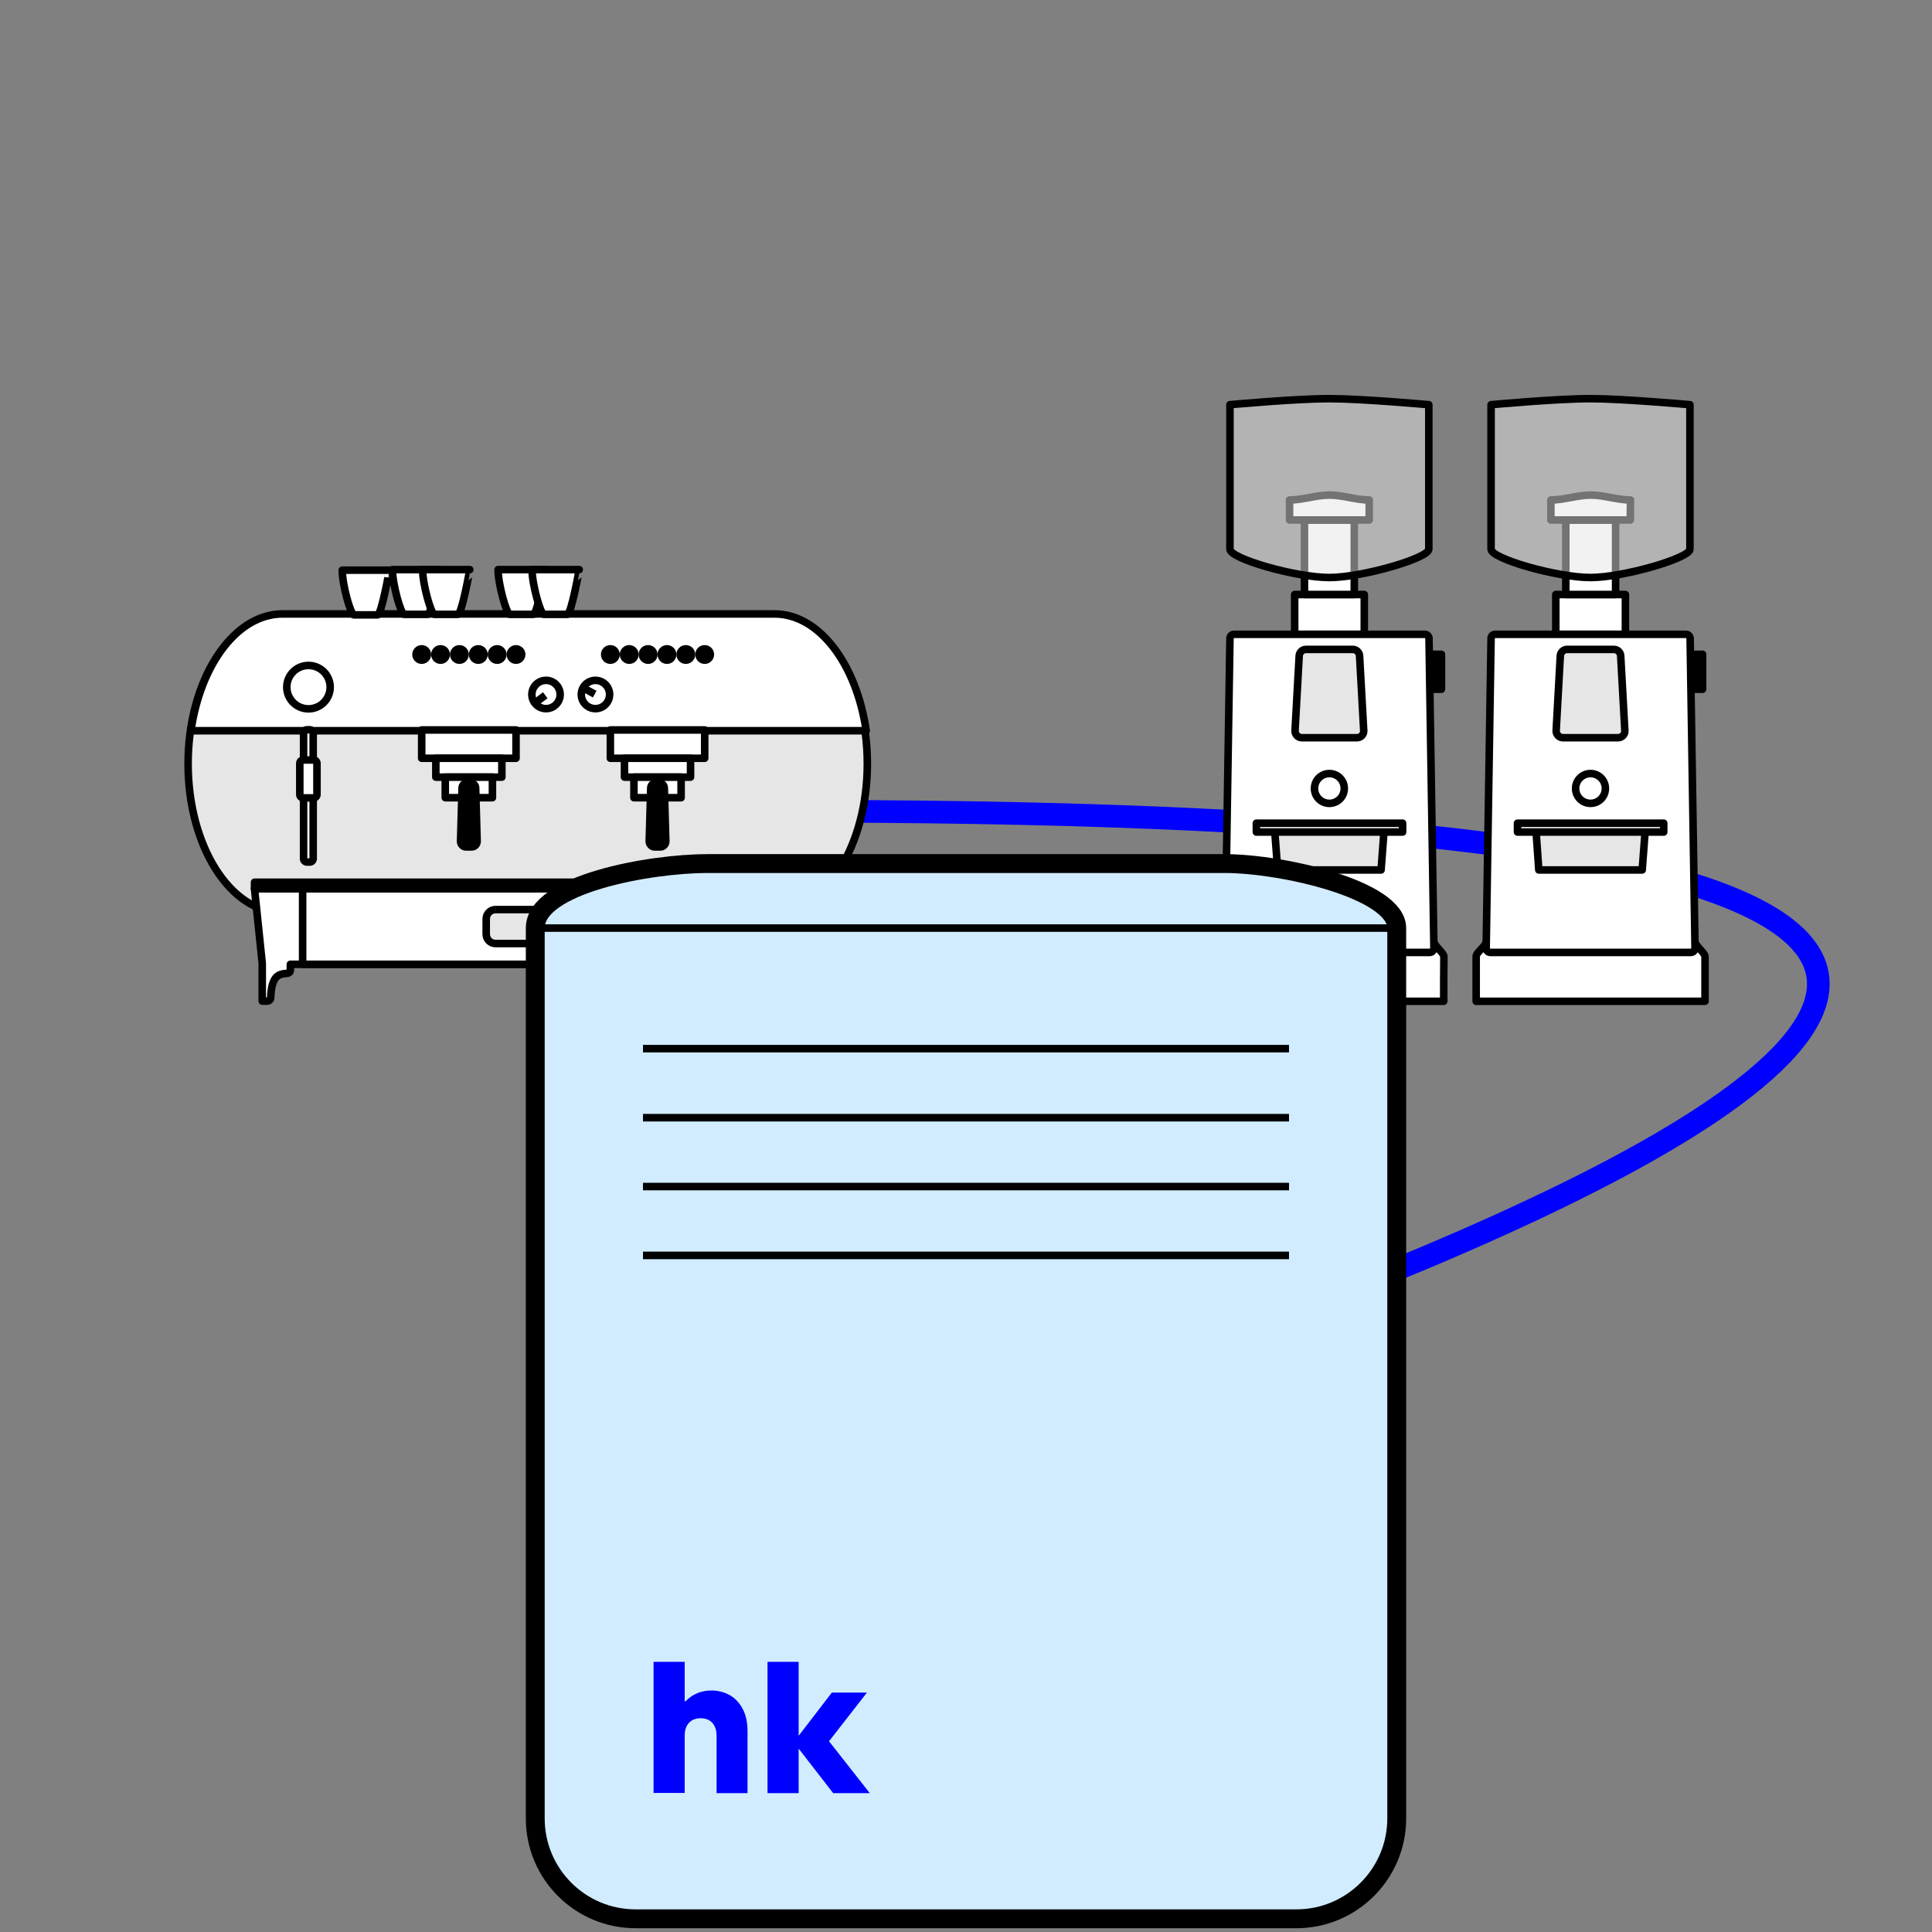<?xml version="1.0" encoding="utf-8"?>
<!-- Generator: Adobe Illustrator 27.0.0, SVG Export Plug-In . SVG Version: 6.00 Build 0)  -->
<svg version="1.1" id="Capa_1" xmlns="http://www.w3.org/2000/svg" xmlns:xlink="http://www.w3.org/1999/xlink" x="0px" y="0px"
	 viewBox="0 0 1024 1024" style="enable-background:new 0 0 1024 1024;" xml:space="preserve">
<rect x="0" y="0" width="1024" height="1024" fill="#808080" stroke="none"/>
<style type="text/css">
  @keyframes toggleOpacity {
    0%, 100% {
      opacity: 1;
    }
    50% {
      opacity: 0.15;
    }
  }
  .dflux {fill:none;stroke:#0000FF;stroke-width:12;stroke-linejoin:round;stroke-miterlimit:10; animation: toggleOpacity 0.2s infinite;}
	.st1{fill:#FFFFFF;stroke:#000000;stroke-width:4;stroke-linejoin:round;stroke-miterlimit:10;}
	.st2{fill:#E6E6E6;fill-opacity:0.5;stroke:#000000;stroke-width:4;stroke-linejoin:round;stroke-miterlimit:10;}
	.st3{fill:#E6E6E6;stroke:#000000;stroke-width:4;stroke-linejoin:round;stroke-miterlimit:10;}
	.st4{fill:none;stroke:#000000;stroke-width:4;stroke-linejoin:round;stroke-miterlimit:10;}
	.st5{stroke:#000000;stroke-width:4;stroke-linejoin:round;stroke-miterlimit:10;}
	.st6{fill:#D1ECFF;stroke:#000000;stroke-width:10;stroke-linejoin:round;stroke-miterlimit:10;}
	.st7{fill:#D1ECFF;stroke:#000000;stroke-width:4;stroke-linejoin:round;stroke-miterlimit:10;}
	.st8{fill:#0000FF;}
</style>
<path class="dflux" d="M435,430c1220,2-50.1,367.9-73,369"/>
<g>
	<polyline class="st1" points="755.8,346.8 764,346.8 764,349.5 755.8,349.5 	"/>
	<polyline class="st1" points="755.8,349.5 764,349.5 764,352.1 755.8,352.1 	"/>
	<polyline class="st1" points="755.8,352.1 764,352.1 764,354.8 755.8,354.8 	"/>
	<polyline class="st1" points="755.8,354.8 764,354.8 764,357.4 755.8,357.4 	"/>
	<polyline class="st1" points="755.8,357.4 764,357.4 764,360 755.8,360 	"/>
	<polyline class="st1" points="755.8,360 764,360 764,362.7 755.8,362.7 	"/>
	<polyline class="st1" points="755.8,362.7 764,362.7 764,365.3 755.8,365.3 	"/>
	<g>
		<path class="st1" d="M765.2,530.7H644c0-8.1,0-15.6,0-23.7c0-2.4,5.3-5.5,5.3-7.9c40.4,0,70.3,0,110.7,0c0,2,5.3,6,5.3,7.9
			C765.2,515.5,765.2,522.1,765.2,530.7z"/>
		<rect x="686.2" y="315.1" class="st1" width="36.9" height="21.1"/>
		<rect x="691.4" y="275.6" class="st1" width="26.4" height="39.5"/>
		<path class="st1" d="M757.8,504.8H651.5c-1.2,0-2.2-1-2.2-2.2l2.6-164.3c0-1.2,1-2.1,2.2-2.1h101.1c1.2,0,2.1,0.9,2.2,2.1
			l2.6,164.3C759.9,503.8,759,504.8,757.8,504.8z"/>
		<path class="st1" d="M725.7,275.6h-42.2V265c7,0,14.1-2.6,21.1-2.6c7.1,0,14,2.6,21.1,2.6C725.7,268.5,725.7,272.1,725.7,275.6z"
			/>
		<path class="st2" d="M704.6,306.1c-17.8,0-52.7-10-52.7-15c0-25.9,0-76.6,0-76.6s34.6-3.2,52.7-3.2c17.1,0,52.7,3.2,52.7,3.2
			s0,53.5,0,76.6C757.3,295.8,722,306.1,704.6,306.1z"/>
		<path class="st3" d="M719.2,391H690c-2.1,0-3.7-1.8-3.6-3.8l2.2-39.6c0.1-1.9,1.7-3.4,3.6-3.4H717c1.9,0,3.5,1.5,3.6,3.4l2.2,39.6
			C723,389.2,721.3,391,719.2,391z"/>
		<polygon class="st3" points="732,461.1 677.2,461.1 675.6,440 733.6,440 		"/>
		<circle class="st1" cx="704.6" cy="417.9" r="7.9"/>
		<rect x="665.9" y="436.3" class="st3" width="77.5" height="4.7"/>
	</g>
</g>
<g>
	<polyline class="st1" points="894.2,346.8 902.4,346.8 902.4,349.5 894.2,349.5 	"/>
	<polyline class="st1" points="894.2,349.5 902.4,349.5 902.4,352.1 894.2,352.1 	"/>
	<polyline class="st1" points="894.2,352.1 902.4,352.1 902.4,354.8 894.2,354.8 	"/>
	<polyline class="st1" points="894.2,354.8 902.4,354.8 902.4,357.4 894.2,357.4 	"/>
	<polyline class="st1" points="894.2,357.4 902.4,357.4 902.4,360 894.2,360 	"/>
	<polyline class="st1" points="894.2,360 902.4,360 902.4,362.7 894.2,362.7 	"/>
	<polyline class="st1" points="894.2,362.7 902.4,362.7 902.4,365.3 894.2,365.3 	"/>
	<g>
		<path class="st1" d="M903.7,530.7H782.4c0-8.1,0-15.6,0-23.7c0-2.4,5.3-5.5,5.3-7.9c40.4,0,70.3,0,110.7,0c0,2,5.3,6,5.3,7.9
			C903.7,515.5,903.7,522.1,903.7,530.7z"/>
		<rect x="824.6" y="315.1" class="st1" width="36.9" height="21.1"/>
		<rect x="829.9" y="275.6" class="st1" width="26.4" height="39.5"/>
		<path class="st1" d="M896.2,504.8H789.9c-1.2,0-2.2-1-2.2-2.2l2.6-164.3c0-1.2,1-2.1,2.2-2.1h101.1c1.2,0,2.1,0.9,2.2,2.1
			l2.6,164.3C898.4,503.8,897.4,504.8,896.2,504.8z"/>
		<path class="st1" d="M864.1,275.6H822V265c7,0,14.1-2.6,21.1-2.6c7.1,0,14,2.6,21.1,2.6C864.1,268.5,864.1,272.1,864.1,275.6z"/>
		<path class="st2" d="M843,306.1c-17.8,0-52.7-10-52.7-15c0-25.9,0-76.6,0-76.6s34.6-3.2,52.7-3.2c17.1,0,52.7,3.2,52.7,3.2
			s0,53.5,0,76.6C895.7,295.8,860.4,306.1,843,306.1z"/>
		<path class="st3" d="M857.6,391h-29.2c-2.1,0-3.7-1.8-3.6-3.8l2.2-39.6c0.1-1.9,1.7-3.4,3.6-3.4h24.8c1.9,0,3.5,1.5,3.6,3.4
			l2.2,39.6C861.4,389.2,859.7,391,857.6,391z"/>
		<polygon class="st3" points="870.4,461.1 815.6,461.1 814.1,440 872,440 		"/>
		<circle class="st1" cx="843" cy="417.9" r="7.9"/>
		<rect x="804.3" y="436.3" class="st3" width="77.5" height="4.7"/>
	</g>
</g>
<g>
	<path class="st3" d="M409.8,325.9c-86.7,0-173.5,0-260.2,0c-27.5,0-49.9,35.3-49.9,78.9c0,43.6,22.3,78.9,49.9,78.9h260.2
		c27.5,0,49.9-35.3,49.9-78.9C459.7,361.3,437.4,325.9,409.8,325.9z"/>
	<path class="st1" d="M459.1,387.3c-5.2-35.5-25-61.9-48.6-61.9c-86.9,0-173.8,0-260.7,0c-23.7,0-43.5,26.4-48.6,61.9H459.1z"/>
	<g>
		<g>
			<path class="st1" d="M164.2,456.9h-1.5c-1,0-1.8-0.8-1.8-1.8v-66.5c0-1,0.8-1.8,1.8-1.8h1.5c1,0,1.8,0.8,1.8,1.8v66.5
				C166,456.1,165.2,456.9,164.2,456.9z"/>
			<path class="st1" d="M166.2,422.9h-5.5c-1,0-1.8-0.8-1.8-1.8v-16.5c0-1,0.8-1.8,1.8-1.8h5.5c1,0,1.8,0.8,1.8,1.8v16.5
				C168,422.1,167.2,422.9,166.2,422.9z"/>
		</g>
		<circle class="st1" cx="163.5" cy="364.2" r="11.5"/>
	</g>
	<g>
		<circle class="st1" cx="289.4" cy="368.1" r="7.5"/>
		<line class="st4" x1="289" y1="368.5" x2="283.3" y2="372.8"/>
	</g>
	<g>
		<circle class="st1" cx="315.6" cy="368.1" r="7.5"/>
		<line class="st4" x1="315.2" y1="367.9" x2="308.9" y2="364.5"/>
	</g>
	<g>
		<g>
			<rect x="223.5" y="386.9" class="st1" width="50" height="15"/>
			<rect x="231" y="401.9" class="st1" width="35" height="10"/>
			<rect x="236" y="411.9" class="st1" width="25" height="10.9"/>
			<path class="st5" d="M250,448.9h-3c-1.6,0-2.9-1.4-2.9-3l0.8-28.2c0-1.6,1.3-2.8,2.9-2.8h1.4c1.6,0,2.9,1.2,2.9,2.8l0.8,28.2
				C252.9,447.5,251.6,448.9,250,448.9z"/>
		</g>
		<g>
			<circle class="st5" cx="253.5" cy="346.9" r="3"/>
			<circle class="st5" cx="263.5" cy="346.9" r="3"/>
			<circle class="st5" cx="273.5" cy="346.9" r="3"/>
			<circle class="st5" cx="223.5" cy="346.9" r="3"/>
			<circle class="st5" cx="233.5" cy="346.9" r="3"/>
			<circle class="st5" cx="243.5" cy="346.9" r="3"/>
		</g>
	</g>
	<g>
		<g>
			<rect x="323.5" y="386.9" class="st1" width="50" height="15"/>
			<rect x="331" y="401.9" class="st1" width="35" height="10"/>
			<rect x="336" y="411.9" class="st1" width="25" height="10.9"/>
			<path class="st5" d="M350,448.9h-3c-1.6,0-2.9-1.4-2.9-3l0.8-28.2c0-1.6,1.3-2.8,2.9-2.8h1.4c1.6,0,2.9,1.2,2.9,2.8l0.8,28.2
				C352.9,447.5,351.6,448.9,350,448.9z"/>
		</g>
		<g>
			<circle class="st5" cx="353.5" cy="346.9" r="3"/>
			<circle class="st5" cx="363.5" cy="346.9" r="3"/>
			<circle class="st5" cx="373.5" cy="346.9" r="3"/>
			<circle class="st5" cx="323.5" cy="346.9" r="3"/>
			<circle class="st5" cx="333.5" cy="346.9" r="3"/>
			<circle class="st5" cx="343.5" cy="346.9" r="3"/>
		</g>
	</g>
	<path class="st1" d="M200.1,325.9c-4.6,0-7.9,0-12.5,0c-1.7,0-6.2-15.8-6.2-23.7h25C206.4,302.1,202.2,325.9,200.1,325.9z"/>
	<path class="st1" d="M226.7,325.6c-4.6,0-7.9,0-12.5,0c-1.7,0-6.2-15.8-6.2-23.7h25C233,301.9,228.8,325.6,226.7,325.6z"/>
	<path class="st1" d="M242.7,325.6c-4.6,0-7.9,0-12.5,0c-1.7,0-6.2-15.8-6.2-23.7h25C249,301.9,244.8,325.6,242.7,325.6z"/>
	<path class="st1" d="M282.7,325.6c-4.6,0-7.9,0-12.5,0c-1.7,0-6.2-15.8-6.2-23.7h25C289,301.9,284.8,325.6,282.7,325.6z"/>
	<path class="st1" d="M300.7,325.6c-4.6,0-7.9,0-12.5,0c-1.7,0-6.2-15.8-6.2-23.7h25C307,301.9,302.8,325.6,300.7,325.6z"/>
	<g>
		<path class="st1" d="M424.6,471.1H134.9l4.1,39.5h0c0,6.7,0,13.3,0,20c1.9,0,4.4,0.6,4.5-2c0.6-18,10.4-9.7,10.4-14.5
			c0-1.6,0-1.7,0-3h251.8c0,1.3,0,1.3,0,3c0,4.8,9.8-3.5,10.4,14.5c0.1,2.6,2.5,2,4.5,2c0-6.5,0-13.1,0-19.6L424.6,471.1z"/>
		<g>
			<rect x="160.4" y="471.1" class="st1" width="245.2" height="40"/>
			<path class="st3" d="M303.3,500.1h-40.6c-2.8,0-5-2.2-5-5v-8c0-2.8,2.2-5,5-5h40.6c2.8,0,5,2.2,5,5v8
				C308.3,497.9,306.1,500.1,303.3,500.1z"/>
		</g>
		<rect x="134.9" y="467.6" class="st1" width="289.7" height="3.2"/>
	</g>
</g>
<g>
	<path class="st0" d="M661.6,701.5c6.9,9.8-260.8-101-271-110"/>
	<path class="st6" d="M687.1,1017H336.9c-29.4,0-53.2-23.8-53.2-53.2V491.9c0-23.4,60.9-34.2,91.3-34.2c94.5,0,179.4,0,274,0
		c30.8,0,91.3,13.9,91.3,34.2c0,158.2,0,314.1,0,471.9C740.3,993.1,716.5,1017,687.1,1017z"/>
	<line class="st7" x1="283.7" y1="491.9" x2="740.3" y2="491.9"/>
	<line class="st7" x1="340.8" y1="555.8" x2="683.2" y2="555.8"/>
	<line class="st7" x1="340.8" y1="592.4" x2="683.2" y2="592.4"/>
	<line class="st7" x1="340.8" y1="628.9" x2="683.2" y2="628.9"/>
	<line class="st7" x1="340.8" y1="665.4" x2="683.2" y2="665.4"/>
	<g>
		<path class="st8" d="M346.4,950.3v-69.5h16.5v20.9h0.5c1.7-1.8,3.7-3.2,6-4.2c2.3-1,4.9-1.5,7.8-1.5c3.3,0,6.4,0.8,9.3,2.3
			c2.9,1.6,5.2,3.9,7,7.2c1.8,3.2,2.7,7.2,2.7,12v32.9h-16.4v-30.3c0-2-0.3-3.7-1-5.1c-0.7-1.4-1.6-2.4-2.9-3.2
			c-1.3-0.7-2.7-1.1-4.5-1.1c-1.8,0-3.3,0.4-4.6,1.1c-1.3,0.8-2.2,1.8-2.9,3.2c-0.7,1.4-1,3-1,5v30.3H346.4z"/>
		<path class="st8" d="M406.8,950.3v-69.5h16.5V920l17.6-22.9h18.6l-20.1,25.8l21.6,27.5h-19.4l-18.3-23.6v23.6H406.8z"/>
	</g>
</g>
</svg>
